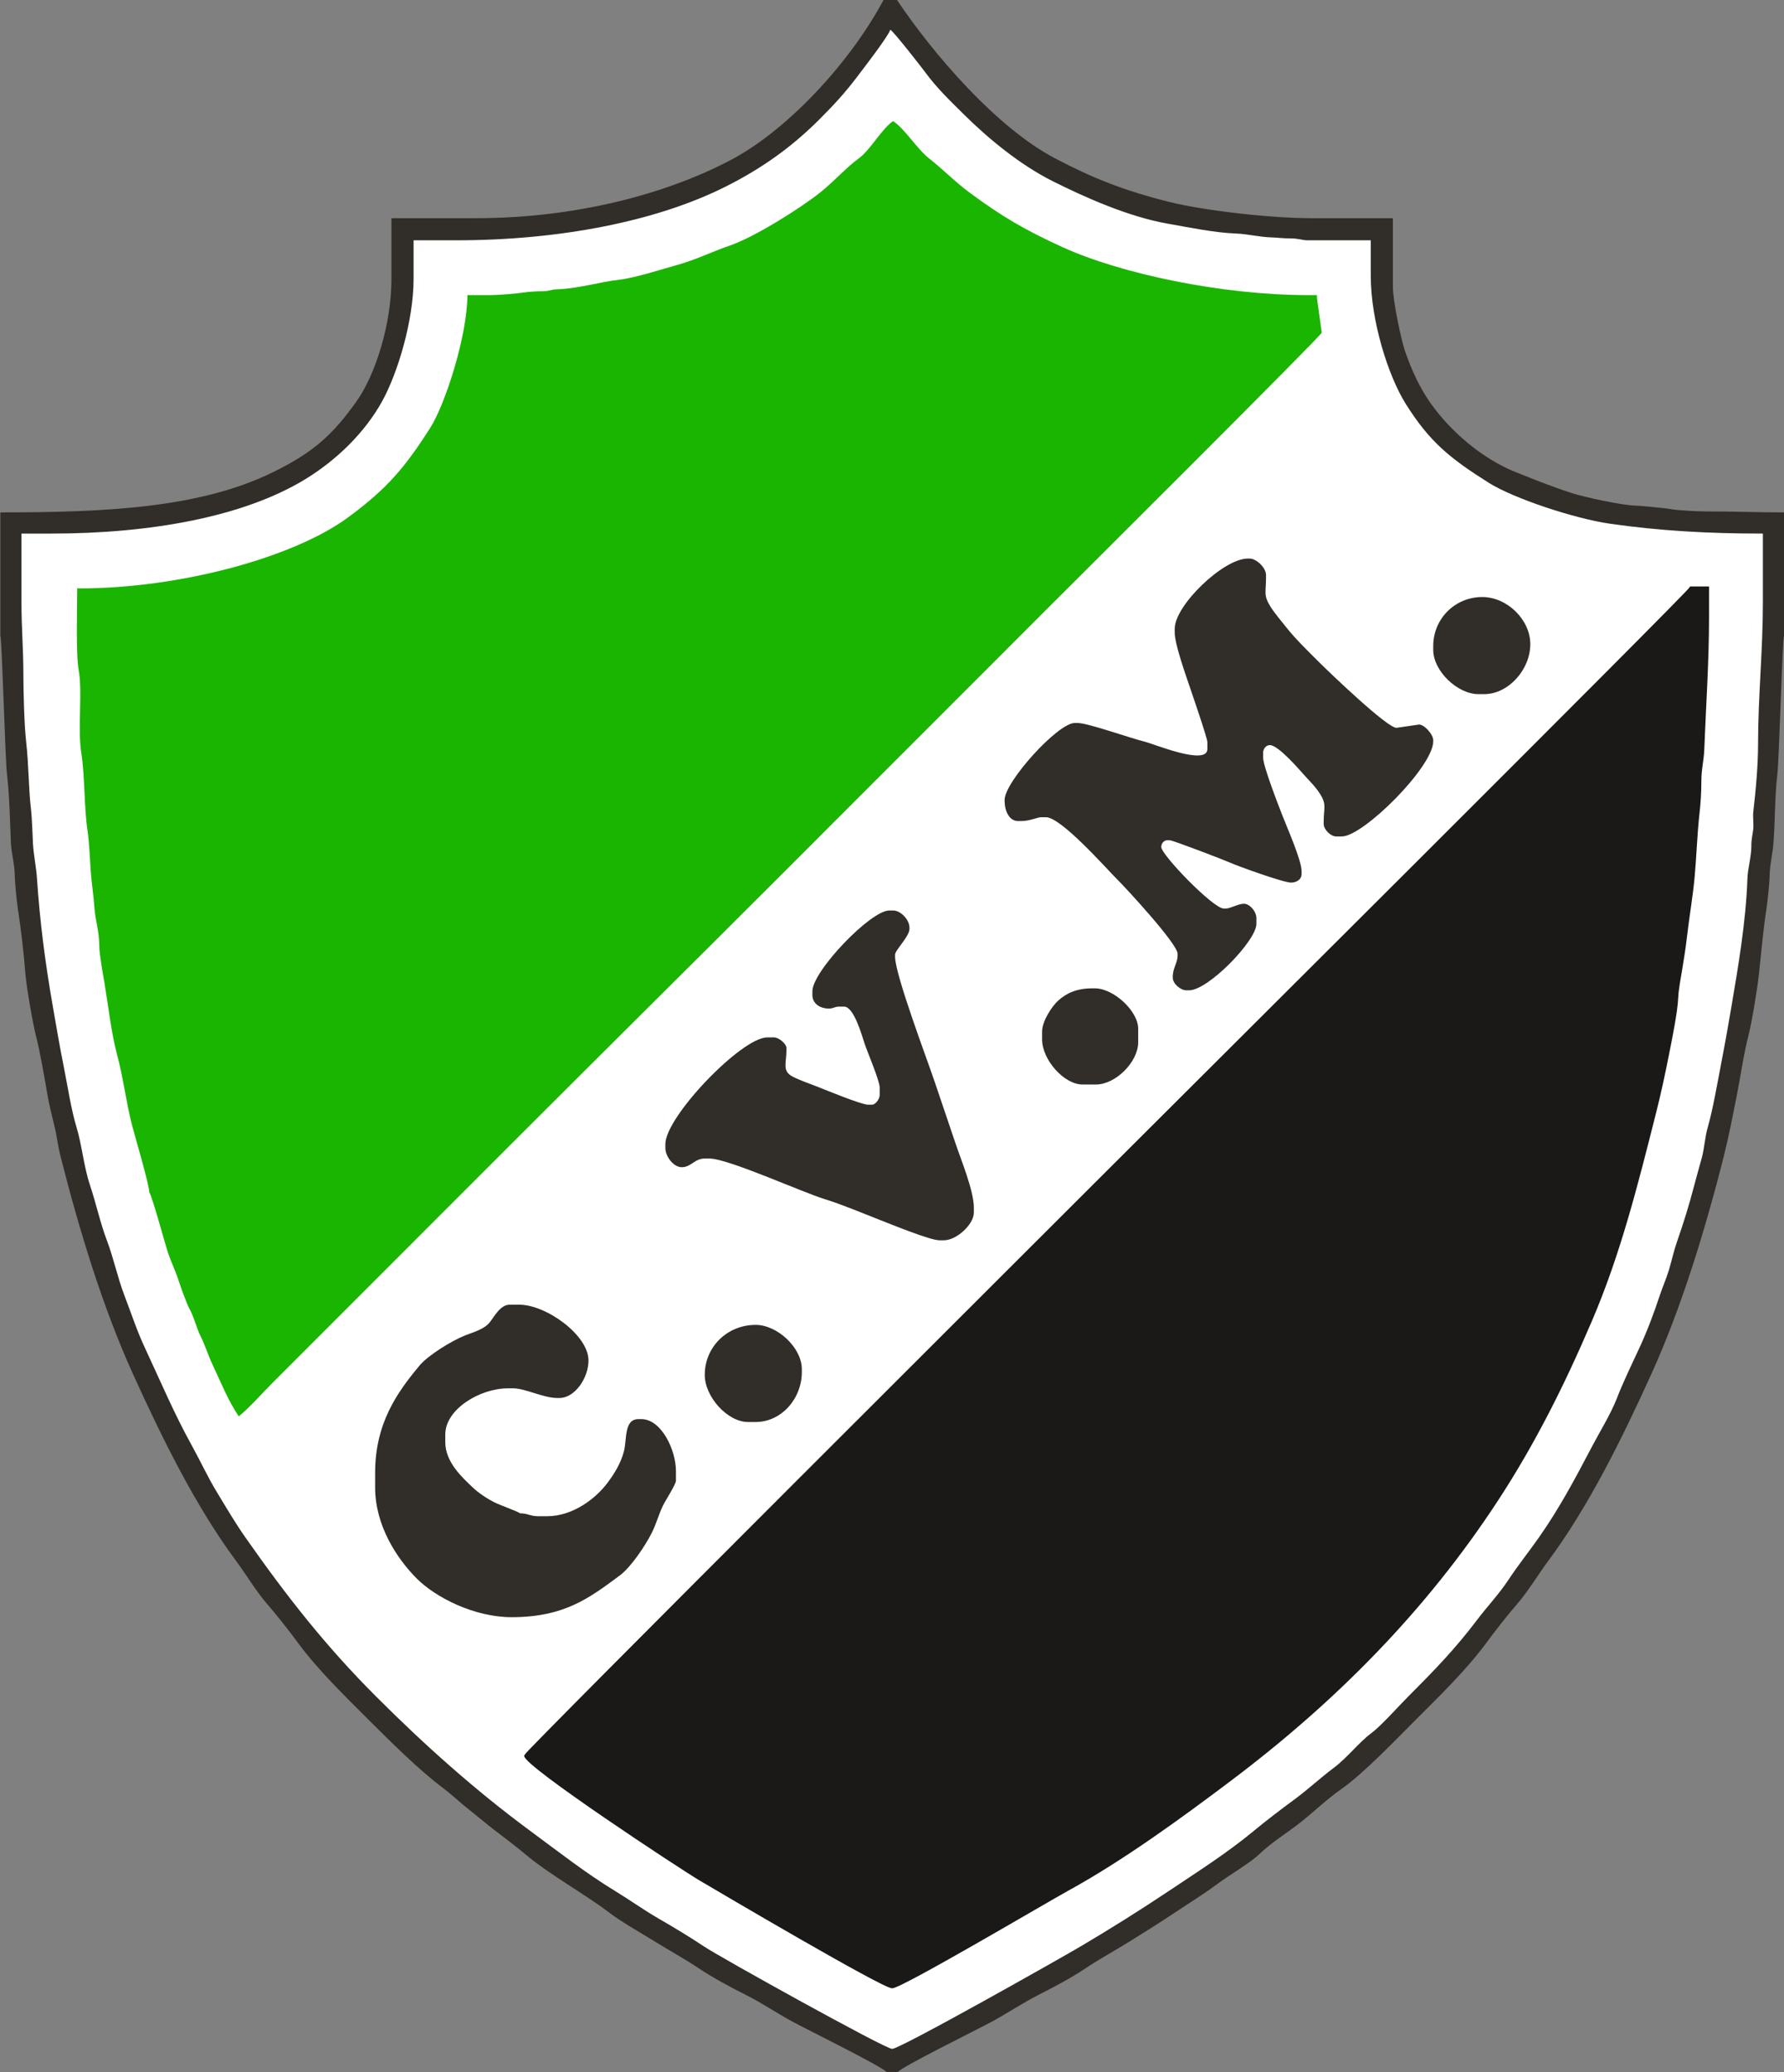 <?xml version="1.0" encoding="UTF-8"?>
<svg xmlns="http://www.w3.org/2000/svg" xmlns:xlink="http://www.w3.org/1999/xlink" width="540.5pt" height="627.7pt" viewBox="0 0 540.5 627.7" version="1.1">
<rect x="0" y="0" width="540.5" height="627.7" fill="#808080" stroke="none"/>
<defs>
<clipPath id="clip1">
  <path d="M 0 0 L 540.5 0 L 540.5 627.699 L 0 627.699 Z M 0 0 "/>
</clipPath>
</defs>
<g id="surface1">
<g clip-path="url(#clip1)" clip-rule="nonzero">
<path style=" stroke:none;fill-rule:evenodd;fill:rgb(19.214%,17.651%,15.697%);fill-opacity:1;" d="M 0.098 155.215 L 0.098 192.496 C 0.578 193.254 1.566 229.785 2.113 234.457 C 2.871 240.914 3.027 248.477 3.289 255.125 C 3.41 258.277 4.461 261.91 4.465 265.016 C 4.465 266.984 5.047 272.891 5.398 275.148 C 6.277 280.77 7.266 289.148 7.672 294.719 C 7.953 298.547 9.906 309.895 10.871 313.656 C 12.242 319 13.465 326.375 14.43 331.938 C 14.836 334.289 15.801 338.344 16.461 340.973 C 17.18 343.832 17.551 347.129 18.324 350.18 C 24.152 373.223 31.297 396.391 40.277 416.176 C 49.215 435.875 59.32 456.359 71.555 472.848 C 74.504 476.824 77.625 482.023 80.68 485.562 C 83.906 489.301 87.527 493.887 90.48 497.895 C 96.32 505.82 104.586 513.848 111.543 520.805 C 118.105 527.371 127.125 536.348 134.5 541.82 C 136.219 543.094 138.57 545.246 140.359 546.734 C 142.461 548.48 144.383 549.945 146.477 551.684 C 150.578 555.098 154.809 558.02 158.863 561.43 C 166.816 568.117 176.535 573.246 184.773 579.488 C 188.504 582.316 194.023 585.395 198.148 587.953 C 202.672 590.758 207.496 593.391 211.895 596.34 C 215.844 598.988 221.477 602.039 225.852 604.219 C 230.754 606.664 235.211 609.703 239.922 612.285 C 243.75 614.383 267.535 626.098 268.555 627.621 L 272.047 627.621 C 273.07 626.098 296.852 614.383 300.68 612.285 C 305.324 609.742 309.816 606.723 314.555 604.316 C 318.98 602.07 324.625 599.082 328.707 596.34 C 333.055 593.426 337.809 590.844 342.277 588.07 C 346.887 585.211 351.27 582.461 355.789 579.449 C 360.324 576.422 364.492 573.887 368.836 570.656 C 372.594 567.859 378.688 564.402 381.75 561.441 C 385.199 558.105 390.207 555.043 394.102 551.949 C 398.199 548.691 402.008 544.988 406.281 542 C 413.078 537.25 422.906 526.957 429.059 520.805 C 436.016 513.848 444.281 505.82 450.121 497.895 C 453.02 493.961 456.617 489.379 459.781 485.711 C 462.93 482.062 466.031 476.914 469.051 472.848 C 481.281 456.359 491.387 435.875 500.324 416.176 C 509.289 396.43 516.461 373.176 522.277 350.18 C 523.703 344.543 525.016 337.77 526.125 332.184 C 527.324 326.168 528.262 319.391 529.73 313.656 C 530.824 309.387 532.438 299.41 532.91 294.992 C 533.582 288.715 534.238 281.328 535.203 275.148 C 535.539 273 536.129 267.125 536.145 265.316 C 536.176 262.027 537.066 258.605 537.305 255.406 C 537.828 248.414 537.688 241.277 538.488 234.457 C 539.035 229.785 540.023 193.254 540.504 192.496 L 540.504 155.215 C 532.586 155.215 524.715 154.887 517.211 154.926 C 514.914 154.938 508.473 154.629 506.266 154.227 C 504.5 153.906 497.109 153.195 495.668 153.172 C 491.508 153.113 479.746 150.523 476.188 149.359 C 469.73 147.25 465.039 145.336 459.234 143.02 C 448.914 138.898 439.309 130.512 433.352 122.02 C 430.141 117.445 427.711 112.254 425.688 106.383 C 424.469 102.848 422 91.105 422 86.773 L 422 66.094 L 397.25 66.094 C 384.629 66.094 364.516 63.734 354.156 61.145 C 340.43 57.719 330.859 53.867 319.602 47.945 C 301.879 38.617 282.734 16.383 271.758 -0.02 L 267.68 -0.02 C 258.18 17.938 239.305 39.051 221.293 48.527 C 201.59 58.891 174.148 66.094 144.227 66.094 L 118.602 66.094 L 118.602 84.441 C 118.602 98.16 113.758 113.422 108.117 121.426 C 100.754 131.879 94.652 137.195 82.598 143.086 C 60.664 153.805 32.59 155.215 0.098 155.215 Z M 0.098 155.215 "/>
</g>
<path style=" stroke:none;fill-rule:evenodd;fill:rgb(100%,100%,100%);fill-opacity:1;" d="M 138.109 72.793 L 125.301 72.793 L 125.301 84.441 C 125.301 97.273 120.418 113.152 115.789 121.531 C 110.477 131.156 101.836 139.445 92.516 145.141 C 73.801 156.57 45.582 161.625 15.527 161.625 L 6.504 161.625 L 6.504 182.594 C 6.504 190.035 7.074 196.633 7.078 203.863 C 7.082 209.305 7.332 219.578 7.938 224.844 C 8.711 231.574 8.629 238.699 9.395 245.234 C 9.723 248.023 9.859 253.176 9.996 255.699 C 10.16 258.707 10.984 262.918 11.164 265.598 C 12.09 279.512 13.742 291.848 15.941 304.508 C 17.086 311.098 18.066 316.883 19.293 322.996 C 20.398 328.523 21.57 336.145 23.137 341.285 C 24.824 346.816 25.367 353.328 27.266 359 C 29.113 364.523 30.395 370.543 32.379 375.727 C 34.395 381 35.617 386.98 37.652 392.297 C 39.727 397.703 41.445 403.027 43.871 408.215 C 48.77 418.703 52.668 428.02 58.141 437.918 C 60.883 442.879 62.855 447.285 65.785 452.113 C 68.699 456.914 71.223 461.242 74.34 465.691 C 86.828 483.512 98.652 498.594 113.871 513.816 C 128.48 528.43 143.871 542.227 160.699 554.637 C 168.922 560.703 177.473 567.395 186.27 572.75 C 190.875 575.551 194.969 578.523 199.645 581.215 C 203.965 583.707 209.203 586.859 213.352 589.641 C 218.074 592.809 268.141 620.629 270.301 620.629 C 272.719 620.629 321.551 593.039 327.086 589.766 C 336.086 584.457 345.27 578.711 353.926 572.926 C 362.512 567.184 371.898 561.211 379.699 554.73 C 383.352 551.695 388.246 547.945 392.008 545.199 C 396.012 542.277 399.906 538.633 404.125 535.473 C 408.215 532.402 411.699 527.785 415.477 524.984 C 418.418 522.809 423.699 516.852 426.586 513.961 C 434.262 506.281 440.766 499.605 447.41 490.816 C 450.57 486.637 454.074 482.98 457 478.562 C 459.98 474.051 463.242 470 466.262 465.691 C 472.512 456.77 477.09 448.141 482.363 438.113 C 484.703 433.664 488.035 428.262 489.805 423.707 C 491.684 418.859 494.375 413.25 496.637 408.41 C 498.867 403.633 501.051 397.902 502.762 392.691 C 503.645 390 504.781 387.488 505.609 384.766 C 506.461 381.98 507.074 379.008 508.07 376.16 C 509.898 370.941 511.82 364.852 513.199 359.445 C 513.898 356.719 514.809 353.637 515.582 350.762 C 516.398 347.75 516.527 344.52 517.391 341.504 C 518.938 336.105 520.148 328.969 521.215 323.484 C 522.43 317.238 523.445 311.617 524.562 304.988 C 526.559 293.152 528.988 279.242 529.43 265.879 C 529.516 263.277 530.637 259.242 530.609 256.281 C 530.586 254.168 530.973 253.004 531.168 251.309 C 531.359 249.637 531.012 247.48 531.207 245.816 C 531.949 239.5 532.645 231.891 532.645 225.117 C 532.645 211.059 534.102 197.059 534.102 182.594 L 534.102 161.625 C 517.102 161.625 502.648 160.758 487.863 158.652 C 477.121 157.121 458.586 150.996 451.059 146.246 C 439.477 138.945 433.156 133.957 425.844 122.246 C 420.574 113.812 415.305 97.168 415.305 83.57 L 415.305 72.793 L 396.086 72.793 C 394.574 72.793 393.438 72.207 390.844 72.211 C 388.617 72.211 387.109 71.973 385.312 71.918 C 381.586 71.812 377.848 70.859 374.551 70.742 C 367.996 70.516 359.926 68.82 353.688 67.73 C 341.789 65.648 328.508 59.672 319.023 54.93 C 309.051 49.938 299.473 42.035 291.926 34.562 C 287.887 30.562 283.844 26.68 280.492 22.117 C 279.375 20.594 270.527 9.227 269.719 9.008 C 269.309 10.77 261.344 21.086 259.738 23.199 C 255.898 28.258 252.668 31.742 248.246 36.168 C 239.902 44.512 230.875 51.004 219.734 56.582 C 198.773 67.078 169.473 72.793 138.109 72.793 Z M 138.109 72.793 "/>
<path style=" stroke:none;fill-rule:evenodd;fill:rgb(10.205%,70.897%,0%);fill-opacity:1;" d="M 148.594 89.395 L 141.605 89.395 C 141.605 101.461 135 122.293 130.312 129.648 C 122.547 141.836 117.188 148.02 105.68 156.562 C 88.785 169.098 53.941 178.227 24.262 178.227 L 23.391 178.227 C 23.391 184.164 22.957 198.156 23.855 203.098 C 25.031 209.562 23.492 220.797 24.617 227.965 C 25.75 235.199 25.434 244.402 26.527 251.684 C 27.047 255.145 27.223 260.062 27.465 263.562 C 27.746 267.645 28.379 271.312 28.629 275.211 C 28.852 278.621 30.105 282.184 30.082 286.574 C 30.07 288.934 31.195 295.051 31.66 297.812 C 32.832 304.812 33.75 313.125 35.5 319.598 C 37.355 326.445 38.219 333.941 39.984 340.746 C 40.875 344.18 45.227 358.902 45.227 361.129 C 46.156 362.52 49.848 376.234 50.793 379.152 C 51.707 381.977 53.191 385.027 54.082 387.805 C 54.672 389.656 56.602 395.043 57.395 396.434 C 58.773 398.859 59.438 402.062 60.762 404.715 C 62.105 407.41 62.98 410.328 64.289 413.125 C 66.91 418.734 69.059 424.137 72.305 428.988 C 74.523 427.504 80.238 421.199 82.57 418.867 C 86.039 415.398 89.293 412.145 92.762 408.676 C 99.676 401.758 106.375 395.059 113.289 388.141 C 127.043 374.383 140.586 360.836 154.344 347.074 C 181.785 319.629 209.156 292.539 236.598 265.09 C 263.988 237.691 291.172 210.504 318.562 183.105 C 325.797 175.867 400.551 101.469 400.449 100.754 L 398.996 90.27 L 398.996 89.395 L 396.375 89.395 C 370.312 89.395 339.723 82.988 321.84 74.828 C 310.336 69.578 303.418 65.488 293.766 58.352 C 289.387 55.117 285.73 51.316 281.602 48.09 C 277.812 45.129 274.242 39.121 270.594 36.68 C 267.145 38.988 263.75 45.387 260.109 48.035 C 256.34 50.781 252.609 55.027 248.516 58.285 C 242.547 63.027 228.715 71.789 220.984 74.434 C 215.652 76.258 210.785 78.719 205.02 80.305 C 200.316 81.598 192.406 84.191 187.602 84.73 C 181.652 85.395 175.211 87.445 168.672 87.637 C 166.891 87.688 166.434 88.254 164.023 88.23 C 162.727 88.215 160.16 88.379 158.844 88.582 C 156.633 88.926 150.98 89.395 148.594 89.395 Z M 148.594 89.395 "/>
<path style="fill-rule:evenodd;fill:rgb(10.594%,9.813%,9.424%);fill-opacity:1;stroke-width:5.669;stroke-linecap:butt;stroke-linejoin:miter;stroke:rgb(10.594%,9.813%,9.424%);stroke-opacity:1;stroke-miterlimit:4;" d="M 1590.742 958.992 C 1590.742 928.406 2060.82 618.836 2120.781 583.367 C 2180.859 547.82 2674.258 257.078 2703.008 257.078 C 2730.898 257.078 3173.594 518.68 3234.844 552.234 C 3402.148 643.914 3579.18 773.289 3728.398 885.711 C 4044.102 1123.562 4318.164 1399.461 4536.836 1734.266 C 4647.539 1903.797 4736.641 2080.711 4820.742 2277.43 C 4906.523 2478.016 4957.734 2681.18 5015.469 2909.773 C 5029.062 2963.68 5041.758 3022 5052.969 3079.031 C 5061.914 3124.227 5080.156 3211.844 5081.797 3257 C 5082.578 3278.055 5090.508 3321.766 5094.648 3346.102 C 5099.414 3374.266 5104.961 3410.828 5107.969 3437.586 C 5114.883 3498.523 5125.938 3560.477 5131.445 3620.906 C 5137.109 3682.938 5139.219 3751.648 5146.133 3813.016 C 5149.531 3843.406 5151.758 3874.695 5151.758 3909.344 C 5151.719 3947.312 5159.375 3974.539 5160.586 4005.359 C 5165.742 4138.914 5175.039 4272.547 5175.039 4407.391 L 5175.039 4497.664 L 5122.617 4497.664 C 5117.422 4483.328 3517.852 2891.023 3355.938 2729.07 C 3201.133 2574.188 1590.742 968.406 1590.742 958.992 Z M 1590.742 958.992 " transform="matrix(0.1,0,0,-0.1,0,627.7)"/>
<path style=" stroke:none;fill-rule:evenodd;fill:rgb(19.214%,17.651%,15.697%);fill-opacity:1;" d="M 355.902 190.457 L 355.902 191.621 C 355.902 195.207 359.418 204.961 360.602 208.477 C 361.277 210.496 365.805 223.586 365.805 224.824 L 365.805 226.863 C 365.805 232.109 349.656 225.352 346.766 224.648 C 342.543 223.621 329.57 219 326.496 219 L 325.621 219 C 320.465 219 304.367 236.84 304.367 242.301 L 304.367 242.59 C 304.367 245.578 305.73 248.707 308.445 248.707 L 309.316 248.707 C 312.105 248.707 314.27 247.543 315.434 247.543 L 316.887 247.543 C 321.504 247.543 335.039 262.953 338.508 266.402 C 341.23 269.109 356.777 285.926 356.777 288.898 L 356.777 289.48 C 356.777 291.668 355.32 293.172 355.32 295.891 L 355.32 296.18 C 355.32 297.945 357.645 299.969 359.398 299.969 L 360.273 299.969 C 366.082 299.969 380.652 284.918 380.652 279.871 L 380.652 278.125 C 380.652 276.125 378.664 273.754 376.867 273.754 C 375.125 273.754 372.805 275.211 371.336 275.211 L 370.754 275.211 C 367.559 275.211 351.828 258.93 351.828 256.57 C 351.828 255.453 352.668 254.531 353.574 254.531 L 354.449 254.531 C 355.324 254.531 370.867 260.484 372.5 261.23 C 374.746 262.262 388.816 267.348 391.137 267.348 C 392.762 267.348 394.34 266.441 394.34 264.727 L 394.34 263.852 C 394.34 260.527 389.684 250.062 388.422 246.762 C 387.305 243.859 382.691 232.078 382.691 229.484 L 382.691 228.027 C 382.691 226.781 383.59 225.699 384.73 225.699 C 387.309 225.699 393.703 233.188 395.426 235.094 C 397.176 237.039 398.457 238.18 399.934 240.488 C 402.012 243.738 401.035 244.707 401.035 249 L 401.035 249.582 C 401.035 251.258 403.145 253.367 404.82 253.367 L 406.566 253.367 C 412.988 253.367 434.23 232.312 434.23 224.535 L 434.23 224.242 C 434.23 222.422 431.414 219.328 429.844 219.484 L 423.164 220.457 C 420.637 220.867 402.488 203.418 399.941 200.871 C 396.574 197.5 392.535 193.633 389.625 189.93 C 388.098 187.984 386.27 185.891 384.957 183.824 C 382.734 180.316 383.566 179.488 383.566 175.02 L 383.566 174.148 C 383.566 172.016 380.668 169.195 378.617 169.195 L 378.035 169.195 C 370.641 169.195 355.902 183.383 355.902 190.457 Z M 355.902 190.457 "/>
<path style=" stroke:none;fill-rule:evenodd;fill:rgb(19.214%,17.651%,15.697%);fill-opacity:1;" d="M 113.652 446.172 L 113.652 450.543 C 113.652 462.188 120.32 472.195 126.246 478.137 C 131.969 483.879 143.664 489.859 155 489.859 C 171.016 489.859 178.59 484.031 187.785 477.219 C 191.18 474.703 195.508 468.215 197.508 464.23 C 198.812 461.633 199.543 458.824 200.805 456.168 C 201.555 454.594 204.789 449.641 204.789 448.504 L 204.789 445.59 C 204.789 439.223 200.383 429.863 194.305 429.863 L 193.434 429.863 C 188.984 429.863 189.984 436.094 189.012 439.711 C 188.031 443.359 186.121 446.375 184.117 449.086 C 180.695 453.719 173.711 459.281 165.773 459.281 L 163.152 459.281 C 160.5 459.281 159.977 458.406 157.617 458.406 C 156.59 457.715 151.641 455.992 149.855 455.102 C 147.578 453.965 145.016 452.254 143.281 450.613 C 140.059 447.566 134.906 442.906 134.906 436.852 L 134.906 434.523 C 134.906 426.789 145.523 420.543 153.832 420.543 L 155.582 420.543 C 159.008 420.543 164.746 423.457 168.684 423.457 L 169.559 423.457 C 174.098 423.457 178.293 417.484 178.293 412.098 C 178.293 404.414 165.453 395.203 157.328 395.203 L 154.414 395.203 C 151.57 395.203 149.742 398.836 148.387 400.535 C 146.699 402.648 143.609 403.457 140.984 404.484 C 136.84 406.109 129.664 410.566 127.117 413.625 C 120.238 421.883 113.652 431.188 113.652 446.172 Z M 113.652 446.172 "/>
<path style=" stroke:none;fill-rule:evenodd;fill:rgb(19.214%,17.651%,15.697%);fill-opacity:1;" d="M 246.133 300.258 L 246.133 301.422 C 246.133 303.926 248.355 305.5 251.086 305.5 C 252.672 305.5 252.695 304.918 254.285 304.918 L 255.742 304.918 C 258.688 304.918 261.059 313.414 261.965 316.168 C 262.766 318.605 266.516 327.348 266.516 329.383 L 266.516 331.711 C 266.516 332.938 265.227 334.625 264.188 334.625 L 263.023 334.625 C 260.93 334.625 249.914 330.062 247.551 329.133 C 245.062 328.152 242.43 327.293 240.109 326.09 C 236.887 324.414 238.273 322 238.273 318.023 L 238.273 317.441 C 238.273 316.246 236.023 314.238 234.488 314.238 L 232.449 314.238 C 224.672 314.238 201.586 338.27 201.586 346.566 L 201.586 347.73 C 201.586 350.348 204.086 353.559 206.535 353.559 C 209.43 353.559 210.391 350.934 213.523 350.934 L 214.98 350.934 C 220.574 350.934 242.977 361.117 249.859 363.227 C 255.016 364.805 261.66 367.613 266.98 369.691 C 270.027 370.879 281.828 375.691 284.566 375.691 L 286.023 375.691 C 289.703 375.691 295.051 370.992 295.051 367.246 L 295.051 365.789 C 295.051 360.68 291.059 351.043 289.555 346.527 C 287.434 340.156 285.379 334.273 283.223 327.816 C 281.004 321.18 271.176 295.289 271.176 289.773 L 271.176 289.191 C 271.176 287.773 275.543 283.719 275.543 281.328 L 275.543 281.035 C 275.543 278.535 272.84 275.793 270.594 275.793 L 269.426 275.793 C 263.762 275.793 246.133 294.176 246.133 300.258 Z M 246.133 300.258 "/>
<path style=" stroke:none;fill-rule:evenodd;fill:rgb(19.214%,17.651%,15.697%);fill-opacity:1;" d="M 213.523 416.465 C 213.523 423.129 220.418 430.738 226.625 430.738 L 228.957 430.738 C 236.672 430.738 242.93 423.75 242.93 415.59 L 242.93 414.719 C 242.93 408.25 235.516 401.32 228.957 401.32 C 220.309 401.32 213.523 408 213.523 416.465 Z M 213.523 416.465 "/>
<path style=" stroke:none;fill-rule:evenodd;fill:rgb(19.214%,17.651%,15.697%);fill-opacity:1;" d="M 434.23 195.699 L 434.23 196.863 C 434.23 203.258 441.578 210.262 447.914 210.262 L 449.66 210.262 C 456.973 210.262 463.637 202.863 463.637 195.117 C 463.637 187.75 456.652 180.848 449.078 180.848 C 440.801 180.848 434.23 187.438 434.23 195.699 Z M 434.23 195.699 "/>
<path style=" stroke:none;fill-rule:evenodd;fill:rgb(19.214%,17.651%,15.697%);fill-opacity:1;" d="M 315.723 312.492 L 315.723 314.82 C 315.723 321.059 322.418 328.508 327.953 328.508 L 332.027 328.508 C 338.004 328.508 344.84 321.672 344.84 315.695 L 344.84 311.617 C 344.84 306.27 337.402 299.383 331.738 299.383 L 330.863 299.383 C 326.23 299.383 323.078 300.852 320.598 303.094 C 318.746 304.762 315.723 309.266 315.723 312.492 Z M 315.723 312.492 "/>
</g>
</svg>
